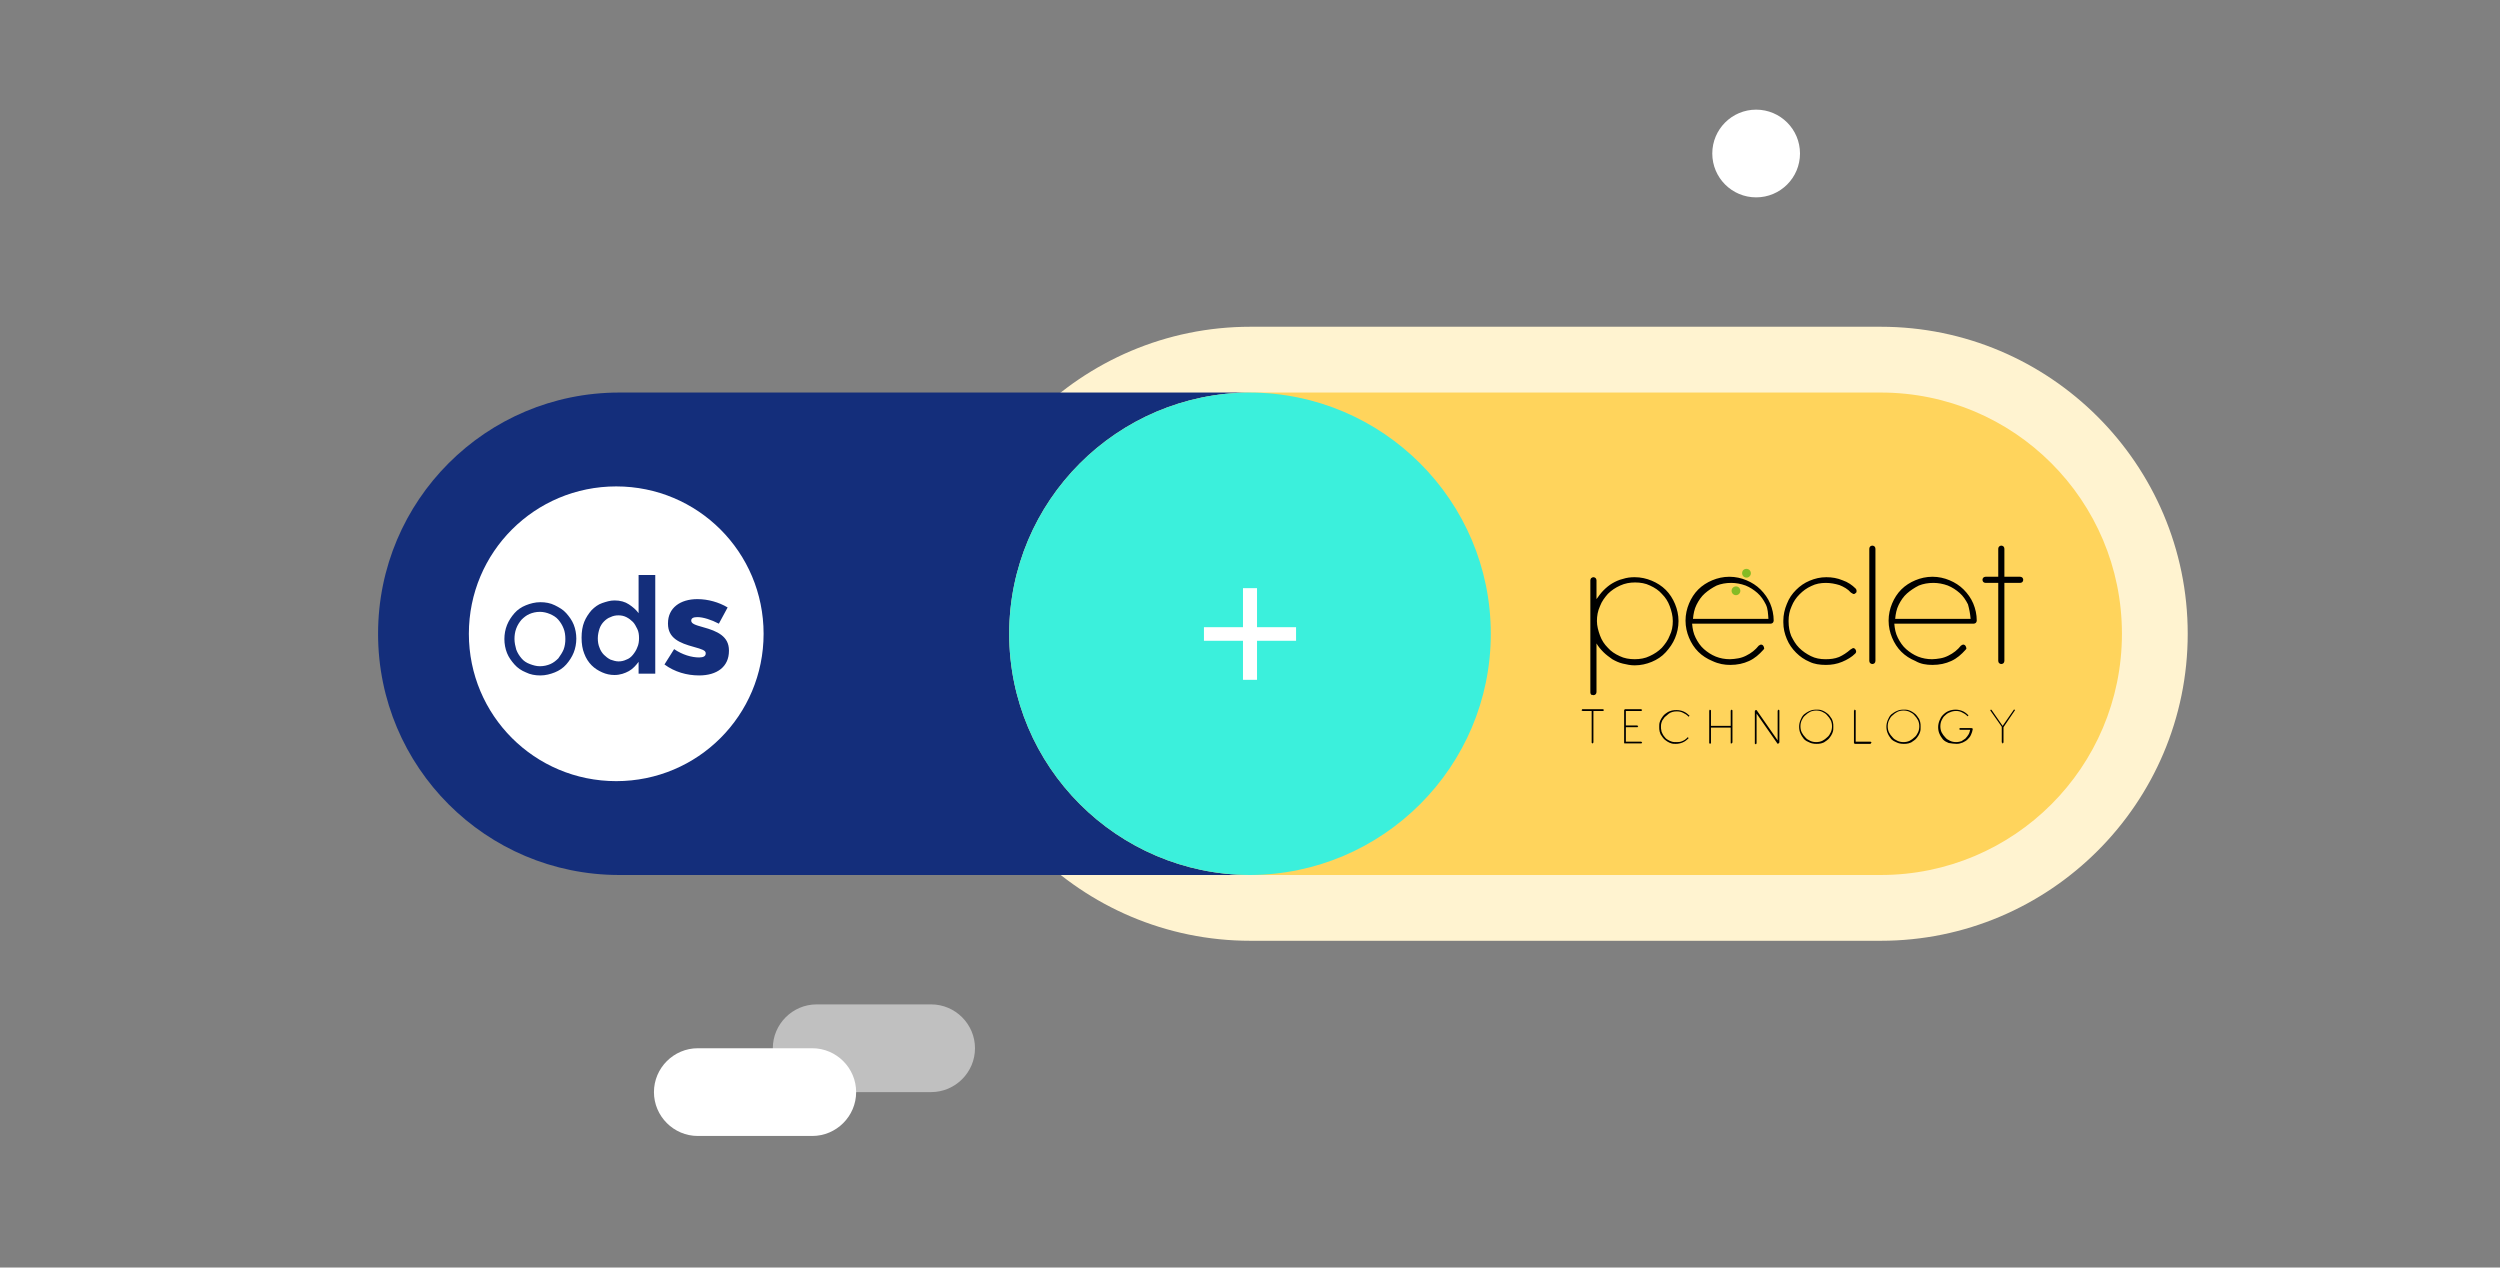<?xml version="1.0" encoding="UTF-8"?>
<!-- Generator: Adobe Illustrator 27.0.0, SVG Export Plug-In . SVG Version: 6.00 Build 0)  -->
<svg xmlns="http://www.w3.org/2000/svg" xmlns:xlink="http://www.w3.org/1999/xlink" version="1.1" id="Calque_1" x="0px" y="0px" viewBox="0 0 570 289" style="enable-background:new 0 0 570 289;" xml:space="preserve">
<rect x="0" y="0" width="570" height="289" fill="#808080" stroke="none"/>
<style type="text/css">
	.st0{fill-rule:evenodd;clip-rule:evenodd;fill:#FFFFFF;}
	.st1{opacity:0.5;fill-rule:evenodd;clip-rule:evenodd;fill:#FFFFFF;enable-background:new    ;}
	.st2{fill-rule:evenodd;clip-rule:evenodd;fill:#FFD45C;}
	.st3{fill:#FFF3D0;}
	.st4{fill-rule:evenodd;clip-rule:evenodd;fill:#142E7B;}
	.st5{fill-rule:evenodd;clip-rule:evenodd;fill:#3BF0DC;}
	.st6{fill:#FFFFFF;}
	.st7{fill:#85BB24;}
</style>
<g>
	<circle class="st0" cx="400.4" cy="35" r="10"></circle>
</g>
<path class="st1" d="M186.2,229h26.1c5.5,0,10,4.5,10,10l0,0c0,5.5-4.5,10-10,10h-26.1c-5.5,0-10-4.5-10-10l0,0  C176.2,233.5,180.7,229,186.2,229z"></path>
<g>
	<path class="st0" d="M159.1,239h26.1c5.5,0,10,4.5,10,10l0,0c0,5.5-4.5,10-10,10h-26.1c-5.5,0-10-4.5-10-10l0,0   C149.1,243.5,153.6,239,159.1,239z"></path>
</g>
<g>
	<path class="st2" d="M285.1,207c-34.5,0-62.5-28-62.5-62.5s28-62.5,62.5-62.5h143.7c34.5,0,62.5,28,62.5,62.5s-28,62.5-62.5,62.5   H285.1z"></path>
	<path class="st3" d="M428.8,89.5c30.4,0,55,24.6,55,55l0,0c0,30.4-24.6,55-55,55H285.1c-30.4,0-55-24.6-55-55l0,0   c0-30.4,24.6-55,55-55H428.8 M428.8,74.5H285.1c-38.6,0-70,31.4-70,70s31.4,70,70,70h143.7c38.6,0,70-31.4,70-70   S467.4,74.5,428.8,74.5L428.8,74.5z"></path>
</g>
<g>
	<path class="st4" d="M230.1,144.5c0-30.3,24.6-54.9,54.9-55c0,0-0.1,0-0.1,0H141.2c-30.4,0-55,24.6-55,55l0,0c0,30.4,24.6,55,55,55   h143.7c0,0,0.1,0,0.1,0C254.7,199.4,230.1,174.8,230.1,144.5z"></path>
</g>
<g>
	<path class="st5" d="M339.9,144.5L339.9,144.5c0-30.3-24.6-54.9-54.9-55c-30.3,0.1-54.9,24.7-54.9,55s24.6,54.9,54.9,55   C315.3,199.4,339.9,174.8,339.9,144.5z"></path>
</g>
<path class="st6" d="M128.5,148.1c0.3-0.8,0.4-1.6,0.4-2.4s-0.1-1.7-0.4-2.4c-0.3-0.8-0.7-1.4-1.2-2c-0.5-0.6-1.2-1-1.9-1.3  c-0.7-0.3-1.5-0.5-2.3-0.5c-0.9,0-1.7,0.2-2.4,0.5c-0.7,0.3-1.3,0.8-1.8,1.3c-0.5,0.6-0.9,1.2-1.2,2c-0.3,0.8-0.4,1.6-0.4,2.4  s0.2,1.7,0.4,2.4c0.3,0.8,0.7,1.4,1.2,2c0.5,0.6,1.1,1,1.9,1.3s1.5,0.5,2.3,0.5c0.9,0,1.7-0.2,2.4-0.5c0.7-0.3,1.3-0.8,1.8-1.3  C127.8,149.4,128.2,148.8,128.5,148.1 M145.3,147.6c0.3-0.6,0.4-1.4,0.4-2.1c0-0.8-0.1-1.5-0.4-2.1c-0.3-0.6-0.6-1.2-1-1.6  s-0.9-0.8-1.5-1.1s-1.2-0.4-1.8-0.4c-0.6,0-1.2,0.1-1.8,0.4c-0.6,0.2-1.1,0.6-1.5,1c-0.4,0.4-0.8,1-1,1.6c-0.2,0.6-0.4,1.4-0.4,2.2  c0,0.8,0.1,1.5,0.4,2.2c0.2,0.6,0.6,1.2,1,1.6s0.9,0.8,1.5,1.1c0.6,0.2,1.2,0.4,1.8,0.4c0.6,0,1.2-0.1,1.8-0.4  c0.6-0.2,1.1-0.6,1.5-1.1C144.7,148.8,145.1,148.2,145.3,147.6 M157.6,141.5L157.6,141.5c0,0.7,0.9,1,2.7,1.5  c3.3,0.9,5.9,2.1,5.9,5.3v0.1c0,3.6-2.7,5.6-6.8,5.6c-2.8,0-5.6-0.8-7.9-2.5l2.2-3.5c1.9,1.3,4,1.9,5.7,1.9c1,0,1.5-0.3,1.5-0.9  v-0.1c0-0.6-0.9-0.9-2.7-1.4c-3.3-0.9-5.9-2-5.9-5.3v-0.1c0-3.5,2.8-5.5,6.7-5.5c2.4,0,4.9,0.7,6.9,1.9l-2,3.7  c-1.7-0.9-3.6-1.5-4.9-1.5C158,140.7,157.6,141,157.6,141.5 M149.4,153.6h-3.8v-2.7c-0.6,0.8-1.3,1.6-2.2,2.1s-2,0.9-3.3,0.9  c-1,0-1.9-0.2-2.8-0.6c-0.9-0.4-1.7-0.9-2.4-1.6c-0.7-0.7-1.3-1.6-1.7-2.7c-0.4-1-0.6-2.2-0.6-3.6c0-1.4,0.2-2.6,0.6-3.6  s1-1.9,1.7-2.7c0.7-0.7,1.5-1.3,2.4-1.6s1.8-0.6,2.8-0.6c1.3,0,2.4,0.3,3.3,0.9s1.6,1.2,2.2,2v-8.7h3.8L149.4,153.6L149.4,153.6z   M131.4,145.6c0,1.1-0.2,2.2-0.6,3.2c-0.4,1-1,1.9-1.7,2.7c-0.7,0.8-1.6,1.4-2.6,1.8c-1,0.4-2.1,0.7-3.3,0.7s-2.3-0.2-3.3-0.7  c-1-0.4-1.9-1-2.6-1.8c-0.7-0.8-1.3-1.6-1.7-2.6c-0.4-1-0.6-2.1-0.6-3.2c0-1.1,0.2-2.2,0.6-3.2c0.4-1,1-1.9,1.7-2.7  c0.7-0.8,1.6-1.4,2.6-1.8c1-0.4,2.1-0.7,3.3-0.7c1.2,0,2.3,0.2,3.3,0.7s1.9,1,2.6,1.8c0.7,0.8,1.3,1.6,1.7,2.6  C131.2,143.4,131.4,144.5,131.4,145.6 M174.1,144.5c0-18.6-15-33.6-33.6-33.6s-33.6,15-33.6,33.6s15,33.6,33.6,33.6  C159.1,178.1,174.1,163.1,174.1,144.5"></path>
<g>
	<path class="st6" d="M283.4,146.1h-8.9v-3.1h8.9v-8.9h3.2v8.9h8.9v3.1h-8.9v8.9h-3.2V146.1z"></path>
</g>
<g>
	<path class="st7" d="M395.8,133.7c0.6,0,1,0.5,1,1c0,0.6-0.5,1-1,1c-0.6,0-1-0.5-1-1C394.8,134.1,395.3,133.7,395.8,133.7z    M398.2,129.7c0.6,0,1,0.5,1,1c0,0.6-0.5,1-1,1c-0.6,0-1-0.5-1-1C397.2,130.1,397.6,129.7,398.2,129.7z"></path>
	<path d="M363.1,169.5c0.1,0,0.1,0,0.1-0.1c0,0,0.1-0.1,0.1-0.1v-7.2h2.2c0.1,0,0.1,0,0.1-0.1c0,0,0.1-0.1,0.1-0.1   c0-0.1,0-0.1-0.1-0.1c0,0-0.1-0.1-0.1-0.1h-4.7c-0.1,0-0.1,0-0.1,0.1c0,0-0.1,0.1-0.1,0.1c0,0.1,0,0.1,0.1,0.1c0,0,0.1,0.1,0.1,0.1   h2.1v7.2c0,0.1,0,0.1,0.1,0.1C363,169.5,363.1,169.5,363.1,169.5z M374.2,169.5c0.1,0,0.1,0,0.1-0.1c0,0,0.1-0.1,0.1-0.1   c0-0.1,0-0.1-0.1-0.1c0,0-0.1-0.1-0.1-0.1h-3.5v-3.3h2.6c0.1,0,0.1,0,0.1-0.1c0,0,0.1-0.1,0.1-0.1c0-0.1,0-0.1-0.1-0.1   c0,0-0.1-0.1-0.1-0.1h-2.6v-3.3h3.5c0.1,0,0.1,0,0.1-0.1c0,0,0.1-0.1,0.1-0.1c0-0.1,0-0.1-0.1-0.1c0,0-0.1-0.1-0.1-0.1h-3.7   c-0.1,0-0.1,0-0.1,0.1c0,0-0.1,0.1-0.1,0.1v7.4c0,0.1,0,0.1,0,0.1c0,0,0.1,0.1,0.1,0.1H374.2z M382.1,169.6c0.5,0,1-0.1,1.5-0.3   c0.5-0.2,0.9-0.5,1.3-0.9c0,0,0.1-0.1,0.1-0.1c0-0.1,0-0.1-0.1-0.1c0,0-0.1-0.1-0.1-0.1c-0.1,0-0.1,0-0.1,0.1   c-0.4,0.4-0.7,0.6-1.2,0.8c-0.4,0.2-0.9,0.2-1.3,0.2c-0.3,0-0.7,0-1-0.1c-0.3-0.1-0.6-0.2-0.9-0.4c-0.3-0.2-0.5-0.3-0.7-0.6   c-0.2-0.2-0.4-0.5-0.5-0.7c-0.1-0.3-0.3-0.5-0.3-0.8c-0.1-0.3-0.1-0.6-0.1-0.9c0-0.3,0-0.6,0.1-0.9c0.1-0.3,0.2-0.6,0.4-0.8   c0.2-0.3,0.3-0.5,0.6-0.7c0.2-0.2,0.5-0.4,0.7-0.6c0.3-0.2,0.5-0.3,0.9-0.4c0.3-0.1,0.6-0.1,1-0.1c0.5,0,0.9,0.1,1.3,0.3   c0.4,0.2,0.8,0.4,1.2,0.8c0,0,0.1,0.1,0.1,0.1c0.1,0,0.1,0,0.1-0.1c0,0,0.1-0.1,0.1-0.1c0-0.1,0-0.1-0.1-0.1   c-0.4-0.4-0.8-0.7-1.3-0.9c-0.5-0.2-1-0.3-1.5-0.3c-0.4,0-0.7,0-1.1,0.1c-0.3,0.1-0.7,0.2-1,0.4c-0.3,0.2-0.6,0.4-0.8,0.6   c-0.2,0.2-0.4,0.5-0.6,0.8c-0.2,0.3-0.3,0.6-0.4,0.9c-0.1,0.3-0.1,0.7-0.1,1c0,0.4,0,0.7,0.1,1.1c0.1,0.3,0.2,0.7,0.4,0.9   c0.2,0.3,0.4,0.6,0.6,0.8c0.2,0.2,0.5,0.4,0.8,0.6c0.3,0.2,0.6,0.3,0.9,0.4C381.4,169.6,381.8,169.6,382.1,169.6z M394.8,169.5   c0.1,0,0.1,0,0.1-0.1c0,0,0.1-0.1,0.1-0.1V162c0-0.1,0-0.1-0.1-0.1c0,0-0.1-0.1-0.1-0.1s-0.1,0-0.1,0.1c0,0-0.1,0.1-0.1,0.1v3.5   h-4.5V162c0-0.1,0-0.1-0.1-0.1s-0.1-0.1-0.1-0.1c-0.1,0-0.1,0-0.1,0.1c0,0-0.1,0.1-0.1,0.1v7.4c0,0.1,0,0.1,0.1,0.1   c0,0,0.1,0.1,0.1,0.1c0.1,0,0.1,0,0.1-0.1c0,0,0.1-0.1,0.1-0.1v-3.5h4.5v3.5c0,0.1,0,0.1,0.1,0.1   C394.7,169.5,394.7,169.5,394.8,169.5z M405.5,169.5c0.1,0,0.1,0,0.1-0.1c0,0,0.1-0.1,0.1-0.1V162c0-0.1,0-0.1-0.1-0.1   c0,0-0.1-0.1-0.1-0.1c-0.1,0-0.1,0-0.1,0.1s-0.1,0.1-0.1,0.1v6.8l-4.8-6.9c0,0,0,0-0.1,0l0,0c0,0,0,0,0,0c0,0,0,0-0.1,0   c-0.1,0-0.1,0-0.1,0.1c0,0-0.1,0.1-0.1,0.1v7.4c0,0.1,0,0.1,0.1,0.1c0,0,0.1,0.1,0.1,0.1c0.1,0,0.1,0,0.1-0.1c0,0,0.1-0.1,0.1-0.1   v-6.8l4.8,6.9c0,0,0,0,0,0C405.4,169.5,405.5,169.5,405.5,169.5L405.5,169.5z M414.1,169.6c0.4,0,0.7,0,1.1-0.1   c0.3-0.1,0.7-0.2,0.9-0.4c0.3-0.2,0.6-0.4,0.8-0.6c0.2-0.2,0.4-0.5,0.6-0.8c0.2-0.3,0.3-0.6,0.4-0.9c0.1-0.3,0.1-0.7,0.1-1.1   c0-0.4,0-0.7-0.1-1.1c-0.1-0.3-0.2-0.7-0.4-0.9c-0.2-0.3-0.4-0.6-0.6-0.8c-0.2-0.2-0.5-0.4-0.8-0.6c-0.3-0.2-0.6-0.3-0.9-0.4   c-0.3-0.1-0.7-0.1-1.1-0.1c-0.6,0-1.1,0.1-1.5,0.3c-0.5,0.2-0.9,0.5-1.3,0.8c-0.4,0.4-0.6,0.8-0.8,1.3c-0.2,0.5-0.3,1-0.3,1.5   c0,0.5,0.1,1.1,0.3,1.5c0.2,0.5,0.5,0.9,0.8,1.3c0.4,0.4,0.8,0.6,1.3,0.8C413,169.5,413.6,169.6,414.1,169.6z M414.1,169.2   c-0.5,0-1-0.1-1.4-0.3c-0.4-0.2-0.8-0.4-1.1-0.8c-0.3-0.3-0.6-0.7-0.8-1.1c-0.2-0.4-0.3-0.9-0.3-1.4c0-0.5,0.1-1,0.3-1.4   s0.4-0.8,0.8-1.1c0.3-0.3,0.7-0.6,1.1-0.8c0.4-0.2,0.9-0.3,1.4-0.3c0.5,0,1,0.1,1.4,0.3c0.4,0.2,0.8,0.4,1.1,0.8   c0.3,0.3,0.6,0.7,0.8,1.1c0.2,0.4,0.3,0.9,0.3,1.4c0,0.5-0.1,1-0.3,1.4c-0.2,0.4-0.4,0.8-0.8,1.1c-0.3,0.3-0.7,0.6-1.1,0.8   C415.1,169.1,414.6,169.2,414.1,169.2z M426.5,169.5c0.1,0,0.1,0,0.1-0.1c0,0,0.1-0.1,0.1-0.1c0-0.1,0-0.1-0.1-0.1   c0,0-0.1-0.1-0.1-0.1l-3.4,0V162c0-0.1,0-0.1-0.1-0.1c0,0-0.1-0.1-0.1-0.1c-0.1,0-0.1,0-0.1,0.1s-0.1,0.1-0.1,0.1v7.4   c0,0.1,0,0.1,0.1,0.1c0,0,0.1,0.1,0.1,0.1H426.5z M434,169.6c0.4,0,0.7,0,1.1-0.1c0.3-0.1,0.7-0.2,0.9-0.4c0.3-0.2,0.6-0.4,0.8-0.6   c0.2-0.2,0.4-0.5,0.6-0.8c0.2-0.3,0.3-0.6,0.4-0.9c0.1-0.3,0.1-0.7,0.1-1.1c0-0.4,0-0.7-0.1-1.1c-0.1-0.3-0.2-0.7-0.4-0.9   c-0.2-0.3-0.4-0.6-0.6-0.8c-0.2-0.2-0.5-0.4-0.8-0.6c-0.3-0.2-0.6-0.3-0.9-0.4c-0.3-0.1-0.7-0.1-1.1-0.1c-0.6,0-1.1,0.1-1.5,0.3   c-0.5,0.2-0.9,0.5-1.3,0.8c-0.4,0.4-0.6,0.8-0.8,1.3c-0.2,0.5-0.3,1-0.3,1.5c0,0.5,0.1,1.1,0.3,1.5c0.2,0.5,0.5,0.9,0.8,1.3   c0.4,0.4,0.8,0.6,1.3,0.8C432.9,169.5,433.5,169.6,434,169.6z M434,169.2c-0.5,0-1-0.1-1.4-0.3c-0.4-0.2-0.8-0.4-1.1-0.8   c-0.3-0.3-0.6-0.7-0.8-1.1c-0.2-0.4-0.3-0.9-0.3-1.4c0-0.5,0.1-1,0.3-1.4s0.4-0.8,0.8-1.1c0.3-0.3,0.7-0.6,1.1-0.8   c0.4-0.2,0.9-0.3,1.4-0.3c0.5,0,1,0.1,1.4,0.3c0.4,0.2,0.8,0.4,1.1,0.8c0.3,0.3,0.6,0.7,0.8,1.1c0.2,0.4,0.3,0.9,0.3,1.4   c0,0.5-0.1,1-0.3,1.4c-0.2,0.4-0.4,0.8-0.8,1.1c-0.3,0.3-0.7,0.6-1.1,0.8C435,169.1,434.5,169.2,434,169.2z M446.1,169.6   c0.5,0,0.9-0.1,1.4-0.3c0.4-0.2,0.8-0.4,1.1-0.7c0.3-0.3,0.6-0.6,0.8-1.1c0.2-0.4,0.3-0.8,0.4-1.3c0-0.1,0-0.1-0.1-0.1   c0,0-0.1-0.1-0.2-0.1h-2.6c-0.1,0-0.1,0-0.1,0.1c0,0-0.1,0.1-0.1,0.1c0,0.1,0,0.1,0.1,0.1c0,0,0.1,0.1,0.1,0.1h2.3   c-0.1,0.4-0.2,0.8-0.4,1.1c-0.2,0.3-0.4,0.6-0.7,0.9c-0.3,0.2-0.6,0.4-0.9,0.6c-0.4,0.1-0.7,0.2-1.2,0.2c-0.5,0-1-0.1-1.4-0.3   c-0.4-0.2-0.8-0.4-1.1-0.8c-0.3-0.3-0.6-0.7-0.8-1.1c-0.2-0.4-0.3-0.9-0.3-1.4c0-0.5,0.1-1,0.3-1.4c0.2-0.4,0.4-0.8,0.8-1.1   c0.3-0.3,0.7-0.6,1.1-0.7c0.4-0.2,0.9-0.3,1.4-0.3c0.5,0,0.9,0.1,1.3,0.3c0.4,0.2,0.8,0.4,1.2,0.8c0,0,0.1,0.1,0.1,0.1   c0.1,0,0.1,0,0.1-0.1c0,0,0.1-0.1,0.1-0.1c0-0.1,0-0.1-0.1-0.1c-0.4-0.4-0.8-0.7-1.3-0.9c-0.5-0.2-1-0.3-1.5-0.3   c-0.6,0-1.1,0.1-1.6,0.3c-0.5,0.2-0.9,0.5-1.3,0.9c-0.4,0.4-0.6,0.8-0.8,1.3c-0.2,0.5-0.3,1-0.3,1.5c0,0.5,0.1,1.1,0.3,1.5   c0.2,0.5,0.5,0.9,0.8,1.3c0.4,0.4,0.8,0.6,1.3,0.8C445,169.5,445.5,169.6,446.1,169.6z M456.6,169.5c0.1,0,0.1,0,0.1-0.1   c0,0,0.1-0.1,0.1-0.1v-3.5l2.5-3.7c0.1-0.1,0.1-0.1,0.1-0.2c0-0.1,0-0.1-0.1-0.1c0,0-0.1,0-0.1,0c0,0-0.1,0-0.1,0.1l-2.5,3.6   l-2.5-3.6c0,0-0.1-0.1-0.1-0.1s-0.1,0-0.1,0c0,0-0.1,0.1-0.1,0.1c0,0.1,0,0.1,0,0.1l2.6,3.7v3.5c0,0.1,0,0.1,0.1,0.1   C456.5,169.5,456.6,169.5,456.6,169.5z"></path>
	<path d="M363.3,158.5c0.2,0,0.4-0.1,0.5-0.2c0.1-0.1,0.2-0.3,0.2-0.5v-11.1c0.4,0.7,1,1.4,1.6,2s1.3,1.1,2,1.6   c0.7,0.4,1.5,0.8,2.4,1c0.9,0.2,1.7,0.4,2.7,0.4c1.4,0,2.7-0.3,3.9-0.8c1.2-0.5,2.3-1.2,3.2-2.2s1.6-2,2.1-3.2   c0.5-1.2,0.8-2.5,0.8-3.9c0-1.4-0.3-2.7-0.8-3.9c-0.5-1.2-1.2-2.3-2.1-3.2c-0.9-0.9-2-1.6-3.2-2.1c-1.2-0.5-2.5-0.8-3.9-0.8   c-0.9,0-1.8,0.1-2.7,0.4c-0.9,0.2-1.7,0.6-2.4,1c-0.7,0.4-1.4,1-2,1.6c-0.6,0.6-1.1,1.3-1.6,2v-4.3c0-0.2-0.1-0.4-0.2-0.5   c-0.1-0.1-0.3-0.2-0.5-0.2c-0.2,0-0.3,0.1-0.5,0.2c-0.1,0.1-0.2,0.3-0.2,0.5v25.6c0,0.2,0.1,0.4,0.2,0.5   C363,158.4,363.2,158.5,363.3,158.5z M372.7,150.3c-1.2,0-2.4-0.2-3.4-0.7c-1.1-0.5-2-1.1-2.7-1.9c-0.8-0.8-1.4-1.7-1.8-2.8   c-0.4-1.1-0.7-2.2-0.7-3.3c0-1.2,0.2-2.3,0.7-3.4c0.4-1.1,1.1-2,1.8-2.8c0.8-0.8,1.7-1.4,2.8-1.9c1.1-0.5,2.2-0.7,3.4-0.7   c1.2,0,2.4,0.2,3.4,0.7c1.1,0.5,2,1.1,2.7,1.9c0.8,0.8,1.4,1.7,1.8,2.8c0.4,1.1,0.7,2.2,0.7,3.4c0,1.2-0.2,2.3-0.7,3.3   c-0.4,1.1-1.1,2-1.8,2.8c-0.8,0.8-1.7,1.4-2.8,1.9C375.1,150.1,373.9,150.3,372.7,150.3z M394.5,151.6c1.6,0,3-0.3,4.3-0.9   c1.3-0.6,2.3-1.5,3.2-2.5c0.2-0.2,0.3-0.3,0.2-0.5c0-0.2-0.1-0.3-0.2-0.5c-0.1-0.1-0.2-0.2-0.3-0.2c-0.2-0.1-0.4,0-0.7,0.2   c-0.4,0.5-0.8,0.9-1.3,1.3c-0.5,0.4-1,0.7-1.6,1c-0.6,0.3-1.2,0.5-1.8,0.6c-0.6,0.1-1.3,0.2-1.9,0.2c-1.1,0-2.2-0.2-3.2-0.6   c-1-0.4-1.9-1-2.7-1.7c-0.8-0.7-1.4-1.6-1.9-2.6c-0.5-1-0.7-2-0.8-3.2h17.9c0.2,0,0.4-0.1,0.5-0.2c0.1-0.1,0.2-0.3,0.2-0.5   c0-1.4-0.3-2.7-0.8-3.9c-0.5-1.2-1.3-2.3-2.2-3.2c-0.9-0.9-2-1.6-3.2-2.1c-1.2-0.5-2.5-0.8-3.9-0.8c-1.4,0-2.7,0.3-3.9,0.8   c-1.2,0.5-2.3,1.2-3.2,2.1c-0.9,0.9-1.6,2-2.1,3.2c-0.5,1.2-0.8,2.5-0.8,3.9s0.3,2.7,0.8,3.9c0.5,1.2,1.2,2.3,2.1,3.2   c0.9,0.9,2,1.6,3.2,2.1C391.9,151.4,393.2,151.6,394.5,151.6z M403.2,141.1H386c0.1-1.1,0.3-2.2,0.8-3.2s1.1-1.9,1.9-2.6   c0.8-0.7,1.7-1.3,2.7-1.8c1-0.4,2.1-0.6,3.3-0.6c1.1,0,2.2,0.2,3.3,0.6c1,0.4,1.9,1,2.7,1.7c0.8,0.7,1.4,1.6,1.9,2.6   S403.1,139.9,403.2,141.1z M416.3,151.6c1.3,0,2.5-0.2,3.7-0.7c1.2-0.5,2.2-1.1,3-1.9c0.2-0.2,0.2-0.4,0.2-0.5s-0.1-0.4-0.2-0.5   c-0.2-0.2-0.4-0.3-0.6-0.2c-0.2,0.1-0.3,0.2-0.5,0.3c-0.8,0.7-1.7,1.3-2.6,1.7c-1,0.4-2,0.5-3.1,0.5c-1.2,0-2.3-0.2-3.3-0.7   c-1-0.5-1.9-1.1-2.7-1.9c-0.8-0.8-1.3-1.7-1.8-2.7c-0.4-1-0.6-2.1-0.6-3.3c0,0,0-0.1,0-0.1c0-0.1,0-0.1,0-0.1   c0-1.1,0.2-2.2,0.7-3.3c0.4-1,1-1.9,1.8-2.7c0.8-0.8,1.6-1.4,2.7-1.9c1-0.5,2.1-0.7,3.3-0.7c1.1,0,2.1,0.2,3.1,0.5   c1,0.4,1.9,0.9,2.6,1.7c0.2,0.1,0.3,0.2,0.5,0.3c0.2,0.1,0.4,0,0.6-0.2c0.2-0.1,0.2-0.3,0.2-0.5s-0.1-0.4-0.2-0.5   c-0.8-0.8-1.8-1.5-3-1.9c-1.2-0.5-2.4-0.7-3.7-0.7c-1.4,0-2.6,0.3-3.8,0.8c-1.2,0.5-2.2,1.2-3.1,2.1c-0.9,0.9-1.6,1.9-2.1,3.2   c-0.5,1.2-0.8,2.5-0.8,3.8c0,0,0,0.1,0,0.1l0,0c0,0,0,0,0,0.1c0,0,0,0.1,0,0.1c0,0,0,0.1,0,0.1c0,1.4,0.3,2.6,0.8,3.8   c0.5,1.2,1.2,2.2,2.1,3.1c0.9,0.9,1.9,1.6,3.1,2.1C413.6,151.4,414.9,151.6,416.3,151.6z M426.9,151.4c0.2,0,0.4-0.1,0.5-0.2   c0.1-0.1,0.2-0.3,0.2-0.5v-25.6c0-0.2-0.1-0.4-0.2-0.5c-0.1-0.1-0.3-0.2-0.5-0.2c-0.2,0-0.4,0.1-0.5,0.2c-0.1,0.1-0.2,0.3-0.2,0.5   v25.6c0,0.2,0.1,0.4,0.2,0.5C426.6,151.3,426.7,151.4,426.9,151.4z M440.6,151.6c1.6,0,3-0.3,4.3-0.9c1.3-0.6,2.3-1.5,3.2-2.5   c0.2-0.2,0.3-0.3,0.2-0.5c0-0.2-0.1-0.3-0.2-0.5c-0.1-0.1-0.2-0.2-0.3-0.2c-0.2-0.1-0.4,0-0.7,0.2c-0.4,0.5-0.8,0.9-1.3,1.3   c-0.5,0.4-1,0.7-1.6,1c-0.6,0.3-1.2,0.5-1.8,0.6c-0.6,0.1-1.3,0.2-1.9,0.2c-1.1,0-2.2-0.2-3.2-0.6c-1-0.4-1.9-1-2.7-1.7   c-0.8-0.7-1.4-1.6-1.9-2.6c-0.5-1-0.7-2-0.8-3.2H450c0.2,0,0.4-0.1,0.5-0.2c0.1-0.1,0.2-0.3,0.2-0.5c0-1.4-0.3-2.7-0.8-3.9   c-0.5-1.2-1.3-2.3-2.2-3.2c-0.9-0.9-2-1.6-3.2-2.1c-1.2-0.5-2.5-0.8-3.9-0.8c-1.4,0-2.7,0.3-3.9,0.8c-1.2,0.5-2.3,1.2-3.2,2.1   c-0.9,0.9-1.6,2-2.1,3.2c-0.5,1.2-0.8,2.5-0.8,3.9s0.3,2.7,0.8,3.9c0.5,1.2,1.2,2.3,2.1,3.2c0.9,0.9,2,1.6,3.2,2.1   C437.9,151.4,439.2,151.6,440.6,151.6z M449.3,141.1h-17.2c0.1-1.1,0.3-2.2,0.8-3.2c0.5-1,1.1-1.9,1.9-2.6s1.7-1.3,2.7-1.8   c1-0.4,2.1-0.6,3.3-0.6c1.1,0,2.2,0.2,3.3,0.6c1,0.4,1.9,1,2.7,1.7c0.8,0.7,1.4,1.6,1.9,2.6C449,138.9,449.2,139.9,449.3,141.1z    M456.3,151.4c0.2,0,0.4-0.1,0.5-0.2c0.1-0.1,0.2-0.3,0.2-0.5v-17.8h3.6c0.2,0,0.4-0.1,0.5-0.2c0.1-0.1,0.2-0.3,0.2-0.5   s-0.1-0.4-0.2-0.5c-0.1-0.1-0.3-0.2-0.5-0.2H457v-6.4c0-0.2-0.1-0.4-0.2-0.5c-0.1-0.1-0.3-0.2-0.5-0.2c-0.2,0-0.3,0.1-0.5,0.2   c-0.1,0.1-0.2,0.3-0.2,0.5v6.4h-2.9c-0.2,0-0.4,0.1-0.5,0.2c-0.1,0.1-0.2,0.3-0.2,0.5s0.1,0.4,0.2,0.5c0.1,0.1,0.3,0.2,0.5,0.2h2.9   v17.8c0,0.2,0.1,0.4,0.2,0.5C456,151.3,456.1,151.4,456.3,151.4z"></path>
</g>
</svg>
